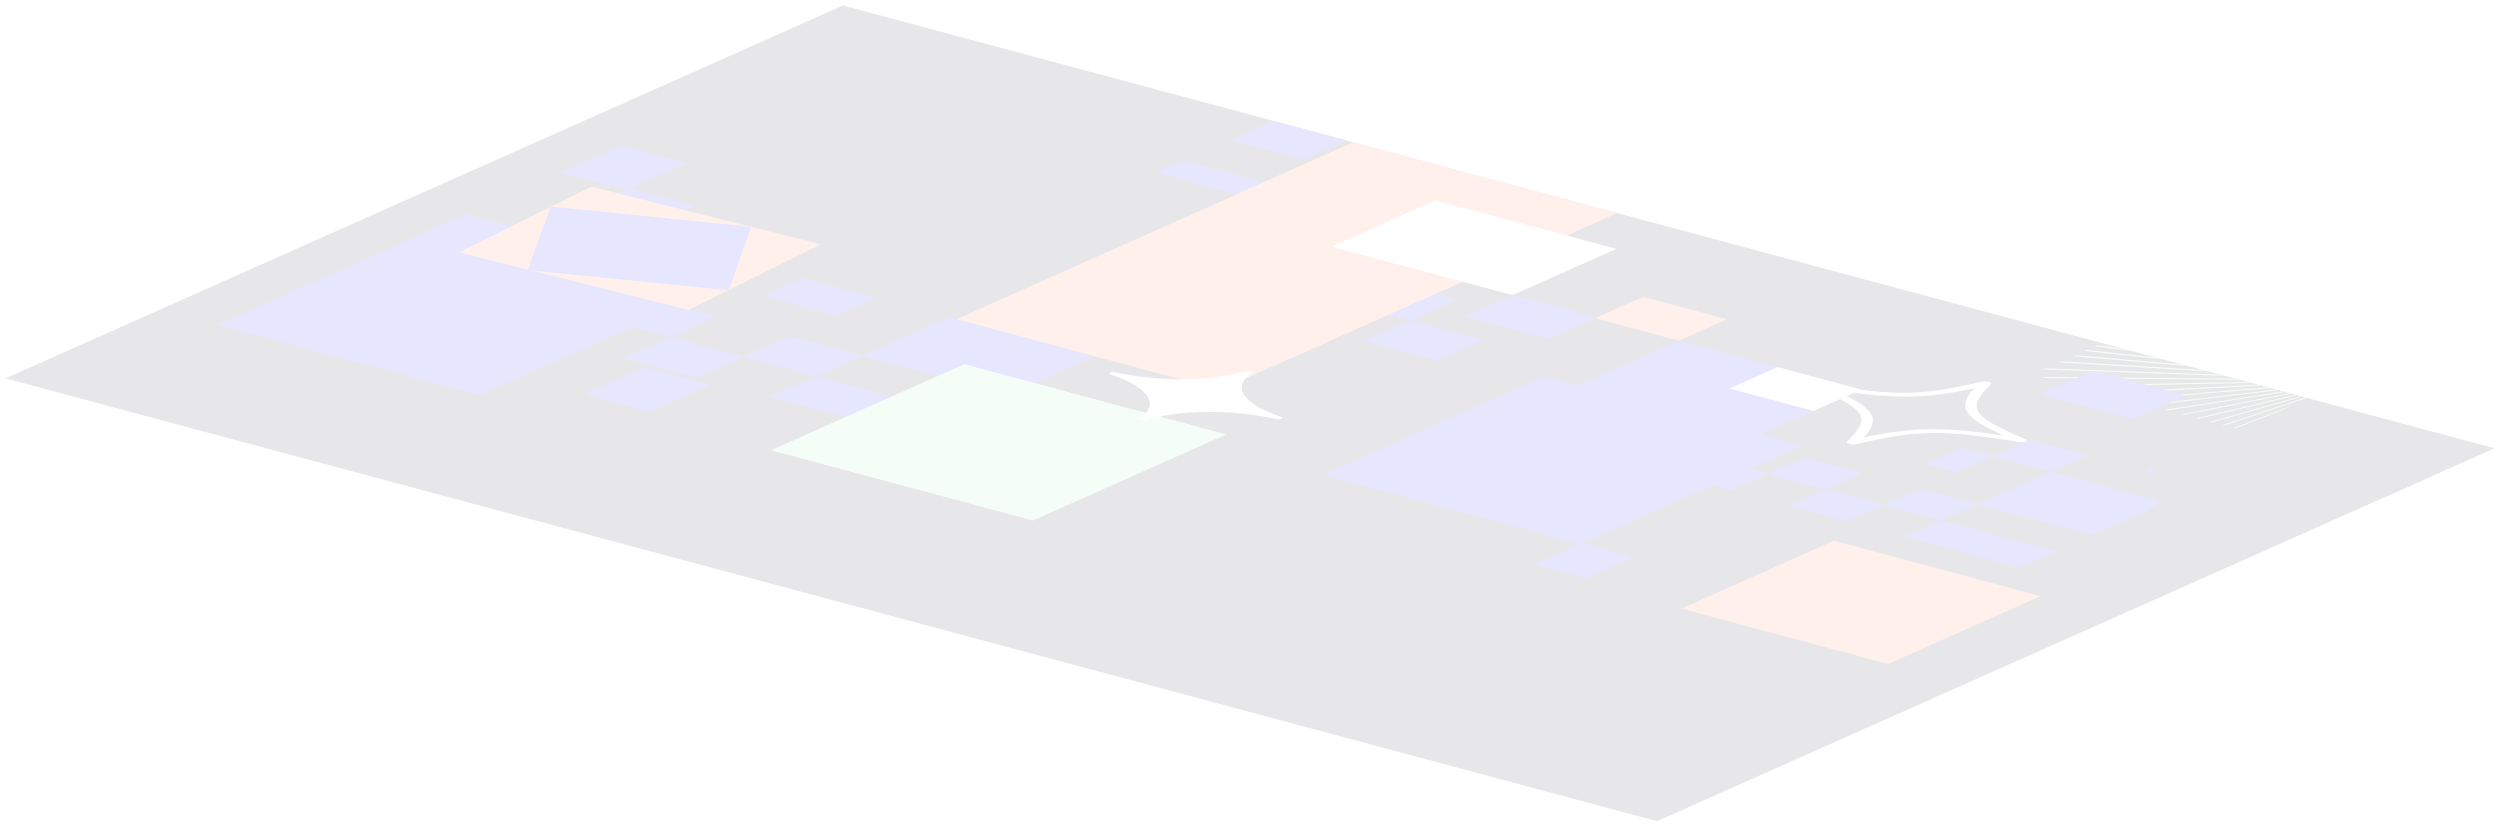 <svg width="3294" height="1089" viewBox="0 0 3294 1089" fill="none" xmlns="http://www.w3.org/2000/svg">
<g opacity="0.1" clip-path="url(#clip0_374_1422)" filter="url(#filter0_f_374_1422)">
<rect width="2252.71" height="1207.31" transform="matrix(0.966 0.259 -0.914 0.407 1110.65 7.196)" fill="#0C0A2C"/>
<path d="M1858.15 421.99L1797.17 449.142L1893.34 474.91L1954.32 447.758L1858.15 421.99ZM1823.01 369.07L1762.03 396.222L1858.15 421.977L1919.13 394.825L1823.01 369.07ZM1604.86 397.612L1701.03 423.38L1762.01 396.228L1665.84 370.46L1604.86 397.612ZM1883.96 341.932L1944.95 314.78L1848.78 289.012L1787.8 316.164L1883.96 341.932ZM1630.67 317.533L1569.69 344.685L1665.86 370.453L1726.84 343.302L1630.67 317.533ZM1909.78 261.853L1813.61 236.085L1752.63 263.237L1848.8 289.005L1909.78 261.853ZM1560.3 211.714L1438.35 266.011L1630.66 317.54L1752.61 263.244L1560.3 211.714ZM1778.42 183.185L1682.25 157.417L1621.3 184.555L1717.47 210.323L1778.42 183.185Z" fill="#0000F4"/>
<path d="M787.003 418.525L726.019 445.677L629.851 419.909L690.835 392.757L787.003 418.525ZM944.146 417.128L883.162 444.28L787.043 418.525L848.027 391.373L944.146 417.128ZM918.33 497.207L822.162 471.439L883.146 444.287L979.314 470.055L918.33 497.207ZM1005.1 389.99L1066.08 362.838L1162.25 388.607L1101.27 415.758L1005.1 389.99ZM1136.48 468.665L1075.5 495.816L979.33 470.048L1040.31 442.896L1136.48 468.665ZM1223.25 361.448L1319.42 387.216L1258.43 414.368L1162.27 388.6L1223.25 361.448ZM1450.73 465.904L1328.78 520.201L1136.47 468.671L1258.42 414.375L1450.73 465.904ZM1206.81 574.505L1014.5 522.975L1075.48 495.823L1267.79 547.353L1206.81 574.505ZM1476.52 385.839L1572.68 411.608L1511.73 438.746L1415.56 412.977L1476.52 385.839Z" fill="#0000F4"/>
<rect width="157.238" height="97.071" transform="matrix(0.966 0.259 -0.914 0.407 1000.99 284.39)" fill="#0000F4"/>
<rect width="359.793" height="578.575" transform="matrix(0.966 0.259 -0.914 0.407 1788.71 184.975)" fill="#FF6A42"/>
<rect width="357.229" height="278.605" transform="matrix(0.966 0.259 -0.914 0.407 1270.51 479.868)" fill="#99F8A5"/>
<path d="M1639.3 489.28C1643.85 487.8 1652.49 490.116 1649.46 492.003C1622.11 509.099 1637.67 532.503 1687.31 548.917C1692.79 550.732 1687.31 553.173 1680.86 551.787C1622.49 539.263 1552.98 539.875 1511.84 553.275C1507.3 554.758 1498.66 552.442 1501.68 550.552C1529.04 533.46 1513.48 510.055 1463.85 493.638C1458.36 491.826 1463.84 489.385 1470.29 490.768C1528.66 503.295 1598.17 502.683 1639.3 489.28Z" fill="white"/>
<rect width="357.229" height="358.938" transform="matrix(0.966 0.259 -0.914 0.407 614.922 281.933)" fill="#0000F4"/>
<rect width="439.272" height="404.233" transform="matrix(0.966 0.259 -0.914 0.407 1205.14 142.194)" fill="#0C0A2C"/>
<rect width="88.88" height="87.171" transform="matrix(0.966 0.259 -0.914 0.407 849.823 484.074)" fill="#0000F4"/>
<rect width="88.88" height="87.171" transform="matrix(0.966 0.259 -0.914 0.407 829.639 248.151)" fill="#0000F4"/>
<rect width="88.88" height="87.171" transform="matrix(0.966 0.259 -0.914 0.407 818.738 191.777)" fill="#0000F4"/>
<path d="M1009.06 330.377L810.931 271.468L667.858 326.028L865.989 384.938L1009.06 330.377Z" fill="#0000F4"/>
<path d="M604.922 332.467L779.293 245.987L1081.57 321.888L907.19 408.363L604.922 332.467Z" fill="#FF6A42"/>
<path d="M725.349 272.154L989.903 298.88L960.071 382.496L695.517 355.77L725.349 272.154Z" fill="#0000F4"/>
<path fill-rule="evenodd" clip-rule="evenodd" d="M3127.06 648.862L3175.17 627.441L3251.04 647.77L3202.93 669.191L3127.06 648.862ZM3099.33 607.112L3147.45 585.691L3223.28 606.01L3175.16 627.43L3099.33 607.112ZM3051.21 628.538L2975.34 608.209L3023.45 586.788L3099.32 607.117L3051.21 628.538ZM2947.59 566.453L2995.69 545.038L2843.97 504.385L2940.19 461.548L3091.91 502.202L2995.71 545.032L3071.58 565.362L3023.46 586.782L2947.59 566.453ZM3140.03 480.775L3215.9 501.104L3167.79 522.525L3091.92 502.196L3140.03 480.775ZM3036.4 418.712L3112.27 439.041L3064.18 460.451L2988.31 440.122L3036.4 418.712Z" fill="#0C0A2C"/>
<path d="M3195.53 564.281L3243.64 542.86L3167.78 522.531L3119.66 543.952L3195.53 564.281Z" fill="#FF6A42"/>
<path d="M2330.11 624.708L2282 646.129L2206.13 625.8L2254.24 604.379L2330.11 624.708ZM2454.08 623.606L2405.97 645.027L2330.14 624.708L2378.25 603.287L2454.08 623.606ZM2433.72 686.782L2357.85 666.453L2405.96 645.032L2481.83 665.361L2433.72 686.782ZM2502.17 602.196L2550.28 580.775L2626.15 601.104L2578.04 622.525L2502.17 602.196ZM2605.82 664.264L2557.71 685.685L2481.84 665.356L2529.95 643.935L2605.82 664.264ZM2674.28 579.678L2750.15 600.007L2702.04 621.428L2626.17 601.099L2674.28 579.678ZM2853.74 662.087L2757.53 704.923L2605.81 664.27L2702.02 621.433L2853.74 662.087ZM2661.31 747.765L2509.59 707.111L2557.7 685.69L2709.42 726.344L2661.31 747.765ZM2874.09 598.921L2949.96 619.25L2901.87 640.66L2826 620.331L2874.09 598.921Z" fill="#0000F4"/>
<rect width="124.049" height="76.582" transform="matrix(0.966 0.259 -0.914 0.407 2498.93 518.885)" fill="#0000F4"/>
<rect width="250.813" height="210.36" transform="matrix(0.966 0.259 -0.914 0.407 2459.33 472.678)" fill="#0C0A2C"/>
<mask id="mask0_374_1422" style="mask-type:luminance" maskUnits="userSpaceOnUse" x="2677" y="429" width="416" height="137">
<path d="M3092.46 502.133L2820.67 429.307L2677.5 493.048L2949.3 565.875L3092.46 502.133Z" fill="white"/>
</mask>
<g mask="url(#mask0_374_1422)">
<path d="M3107.15 500.564L3108.92 501.068L2767.19 633.322L2765.42 632.818" fill="#99F8A5"/>
<path d="M3107.3 500.595L2751.06 619.091L2752.98 619.68L3109.22 501.183L3107.3 500.595Z" fill="#99F8A5"/>
<path d="M3106.88 500.444L2737.3 605.55L2739.35 606.226L3108.93 501.12L3106.88 500.444Z" fill="#99F8A5"/>
<path d="M3106.91 500.412L2723.07 591.837L2725.21 592.605L3109.05 501.181L3106.91 500.412Z" fill="#99F8A5"/>
<path d="M3106.8 500.326L2709.05 578.197L2711.24 579.059L3108.99 501.188L3106.8 500.326Z" fill="#99F8A5"/>
<path d="M3107 500.36L2694.73 564.426L2696.94 565.387L3109.2 501.322L3107 500.36Z" fill="#99F8A5"/>
<path d="M3106.92 500.28L2680.81 550.829L2682.99 551.89L3109.1 501.341L3106.92 500.28Z" fill="#99F8A5"/>
<path d="M3106.98 500.237L2666.75 537.141L2668.85 538.301L3109.08 501.396L3106.98 500.237Z" fill="#99F8A5"/>
<path d="M3107 500.154L2652.74 523.465L2654.71 524.719L3108.97 501.408L3107 500.154Z" fill="#99F8A5"/>
<path d="M3107.13 500.116L2638.77 509.797L2640.53 511.137L3108.89 501.456L3107.13 500.116Z" fill="#99F8A5"/>
<path d="M3107.3 500.135L2624.77 496.12L2626.28 497.539L3108.81 501.555L3107.3 500.135Z" fill="#99F8A5"/>
<path d="M3107.43 500.058L2610.87 482.455L2612.08 483.944L3108.65 501.548L3107.43 500.058Z" fill="#99F8A5"/>
<path d="M3107.58 500.03L2596.95 468.814L2597.82 470.362L3108.45 501.577L3107.58 500.03Z" fill="#99F8A5"/>
<path d="M3107.79 500.02L2583.07 455.157L2583.56 456.75L3108.28 501.613L3107.79 500.02Z" fill="#99F8A5"/>
<path d="M3107.99 499.981L2569.19 441.538L2569.28 443.162L3108.08 501.605L3107.99 499.981Z" fill="#99F8A5"/>
<path d="M3108.2 500.006L2555.33 427.88L2554.99 429.526L3107.86 501.652L3108.2 500.006Z" fill="#99F8A5"/>
<path d="M3108.42 499.975L2541.46 414.263L2540.69 415.922L3107.65 501.633L3108.42 499.975Z" fill="#99F8A5"/>
<path d="M3108.62 500.006L2527.61 400.623L2526.4 402.285L3107.41 501.668L3108.62 500.006Z" fill="#99F8A5"/>
<path d="M3108.86 499.987L2513.75 387.003L2512.12 388.662L3107.22 501.646L3108.86 499.987Z" fill="#99F8A5"/>
<path d="M3109.09 499.976L2499.89 373.389L2497.83 375.037L3107.03 501.624L3109.09 499.976Z" fill="#99F8A5"/>
<path d="M3109.25 500.006L2486.03 359.758L2483.55 361.393L3106.77 501.64L3109.25 500.006Z" fill="#99F8A5"/>
<path d="M3110.12 500.227L2474.68 345.327L2471.75 346.935L3107.18 501.835L3110.12 500.227Z" fill="#99F8A5"/>
</g>
<rect width="281.828" height="219.799" transform="matrix(0.966 0.259 -0.914 0.407 2416.35 712.429)" fill="#FF6A42"/>
<rect width="351.274" height="318.911" transform="matrix(0.966 0.259 -0.914 0.407 2034.65 495.941)" fill="#0000F4"/>
<path d="M2669.23 578.829C2597.07 548.262 2590.66 538.077 2623.41 506.182C2624.45 505.168 2623.17 503.931 2620.27 503.156C2617.38 502.382 2613.59 502.258 2611.01 502.859C2529.7 521.749 2499.54 522.127 2395.89 505.589C2392.6 505.063 2389.04 505.284 2387.16 506.119C2385.29 506.954 2385.57 508.204 2387.85 509.171C2460.01 539.739 2466.41 549.924 2433.66 581.818C2432.62 582.833 2433.91 584.07 2436.8 584.844C2439.69 585.619 2443.48 585.743 2446.07 585.142C2527.38 566.252 2557.54 565.874 2661.18 582.412C2664.48 582.938 2668.04 582.717 2669.91 581.882C2671.79 581.047 2671.51 579.797 2669.23 578.829ZM2455.83 576.376C2478.59 551.118 2470.49 538.25 2416.47 513.972C2497.99 526.004 2536.1 525.525 2601.25 511.627C2578.49 536.885 2586.59 549.753 2640.61 574.031C2559.09 561.999 2520.98 562.478 2455.83 576.376Z" fill="white"/>
<rect width="70.12" height="68.771" transform="matrix(0.966 0.259 -0.914 0.407 2084.47 715.747)" fill="#0000F4"/>
<path d="M3024.68 585.115C3031 583.056 3043.03 586.278 3038.81 588.902C3000.77 612.677 3022.41 645.226 3091.45 668.053C3099.07 670.577 3091.45 673.972 3082.48 672.044C3001.3 654.627 2904.64 655.478 2847.42 674.113C2841.11 676.176 2829.09 672.954 2833.29 670.326C2871.34 646.556 2849.7 614.007 2780.68 591.175C2773.04 588.655 2780.67 585.26 2789.64 587.184C2870.82 604.606 2967.48 603.755 3024.68 585.115Z" fill="#0C0A2C"/>
<rect width="249.055" height="149.691" transform="matrix(0.966 0.259 -0.914 0.407 2212.05 448.852)" fill="#0000F4"/>
<rect width="114.431" height="69.204" transform="matrix(0.966 0.259 -0.914 0.407 2164.74 391.087)" fill="#FF6A42"/>
<rect width="114.431" height="69.204" transform="matrix(0.966 0.259 -0.914 0.407 1993.05 388.7)" fill="#0000F4"/>
<rect width="114.431" height="69.204" transform="matrix(0.966 0.259 -0.914 0.407 2342.09 483.695)" fill="white"/>
<rect width="246.811" height="149.691" transform="matrix(0.966 0.259 -0.914 0.407 1891.4 263.936)" fill="white"/>
<rect width="125.649" height="76.726" transform="matrix(0.966 0.259 -0.914 0.407 2758.47 488.426)" fill="#0000F4"/>
</g>
<defs>
<filter id="filter0_f_374_1422" x="0.718" y="0.196" width="3292.88" height="1088.1" filterUnits="userSpaceOnUse" color-interpolation-filters="sRGB">
<feFlood flood-opacity="0" result="BackgroundImageFix"/>
<feBlend mode="normal" in="SourceGraphic" in2="BackgroundImageFix" result="shape"/>
<feGaussianBlur stdDeviation="3.5" result="effect1_foregroundBlur_374_1422"/>
</filter>
<clipPath id="clip0_374_1422">
<rect width="2252.71" height="1207.31" fill="white" transform="matrix(0.966 0.259 -0.914 0.407 1110.65 7.196)"/>
</clipPath>
</defs>
</svg>
